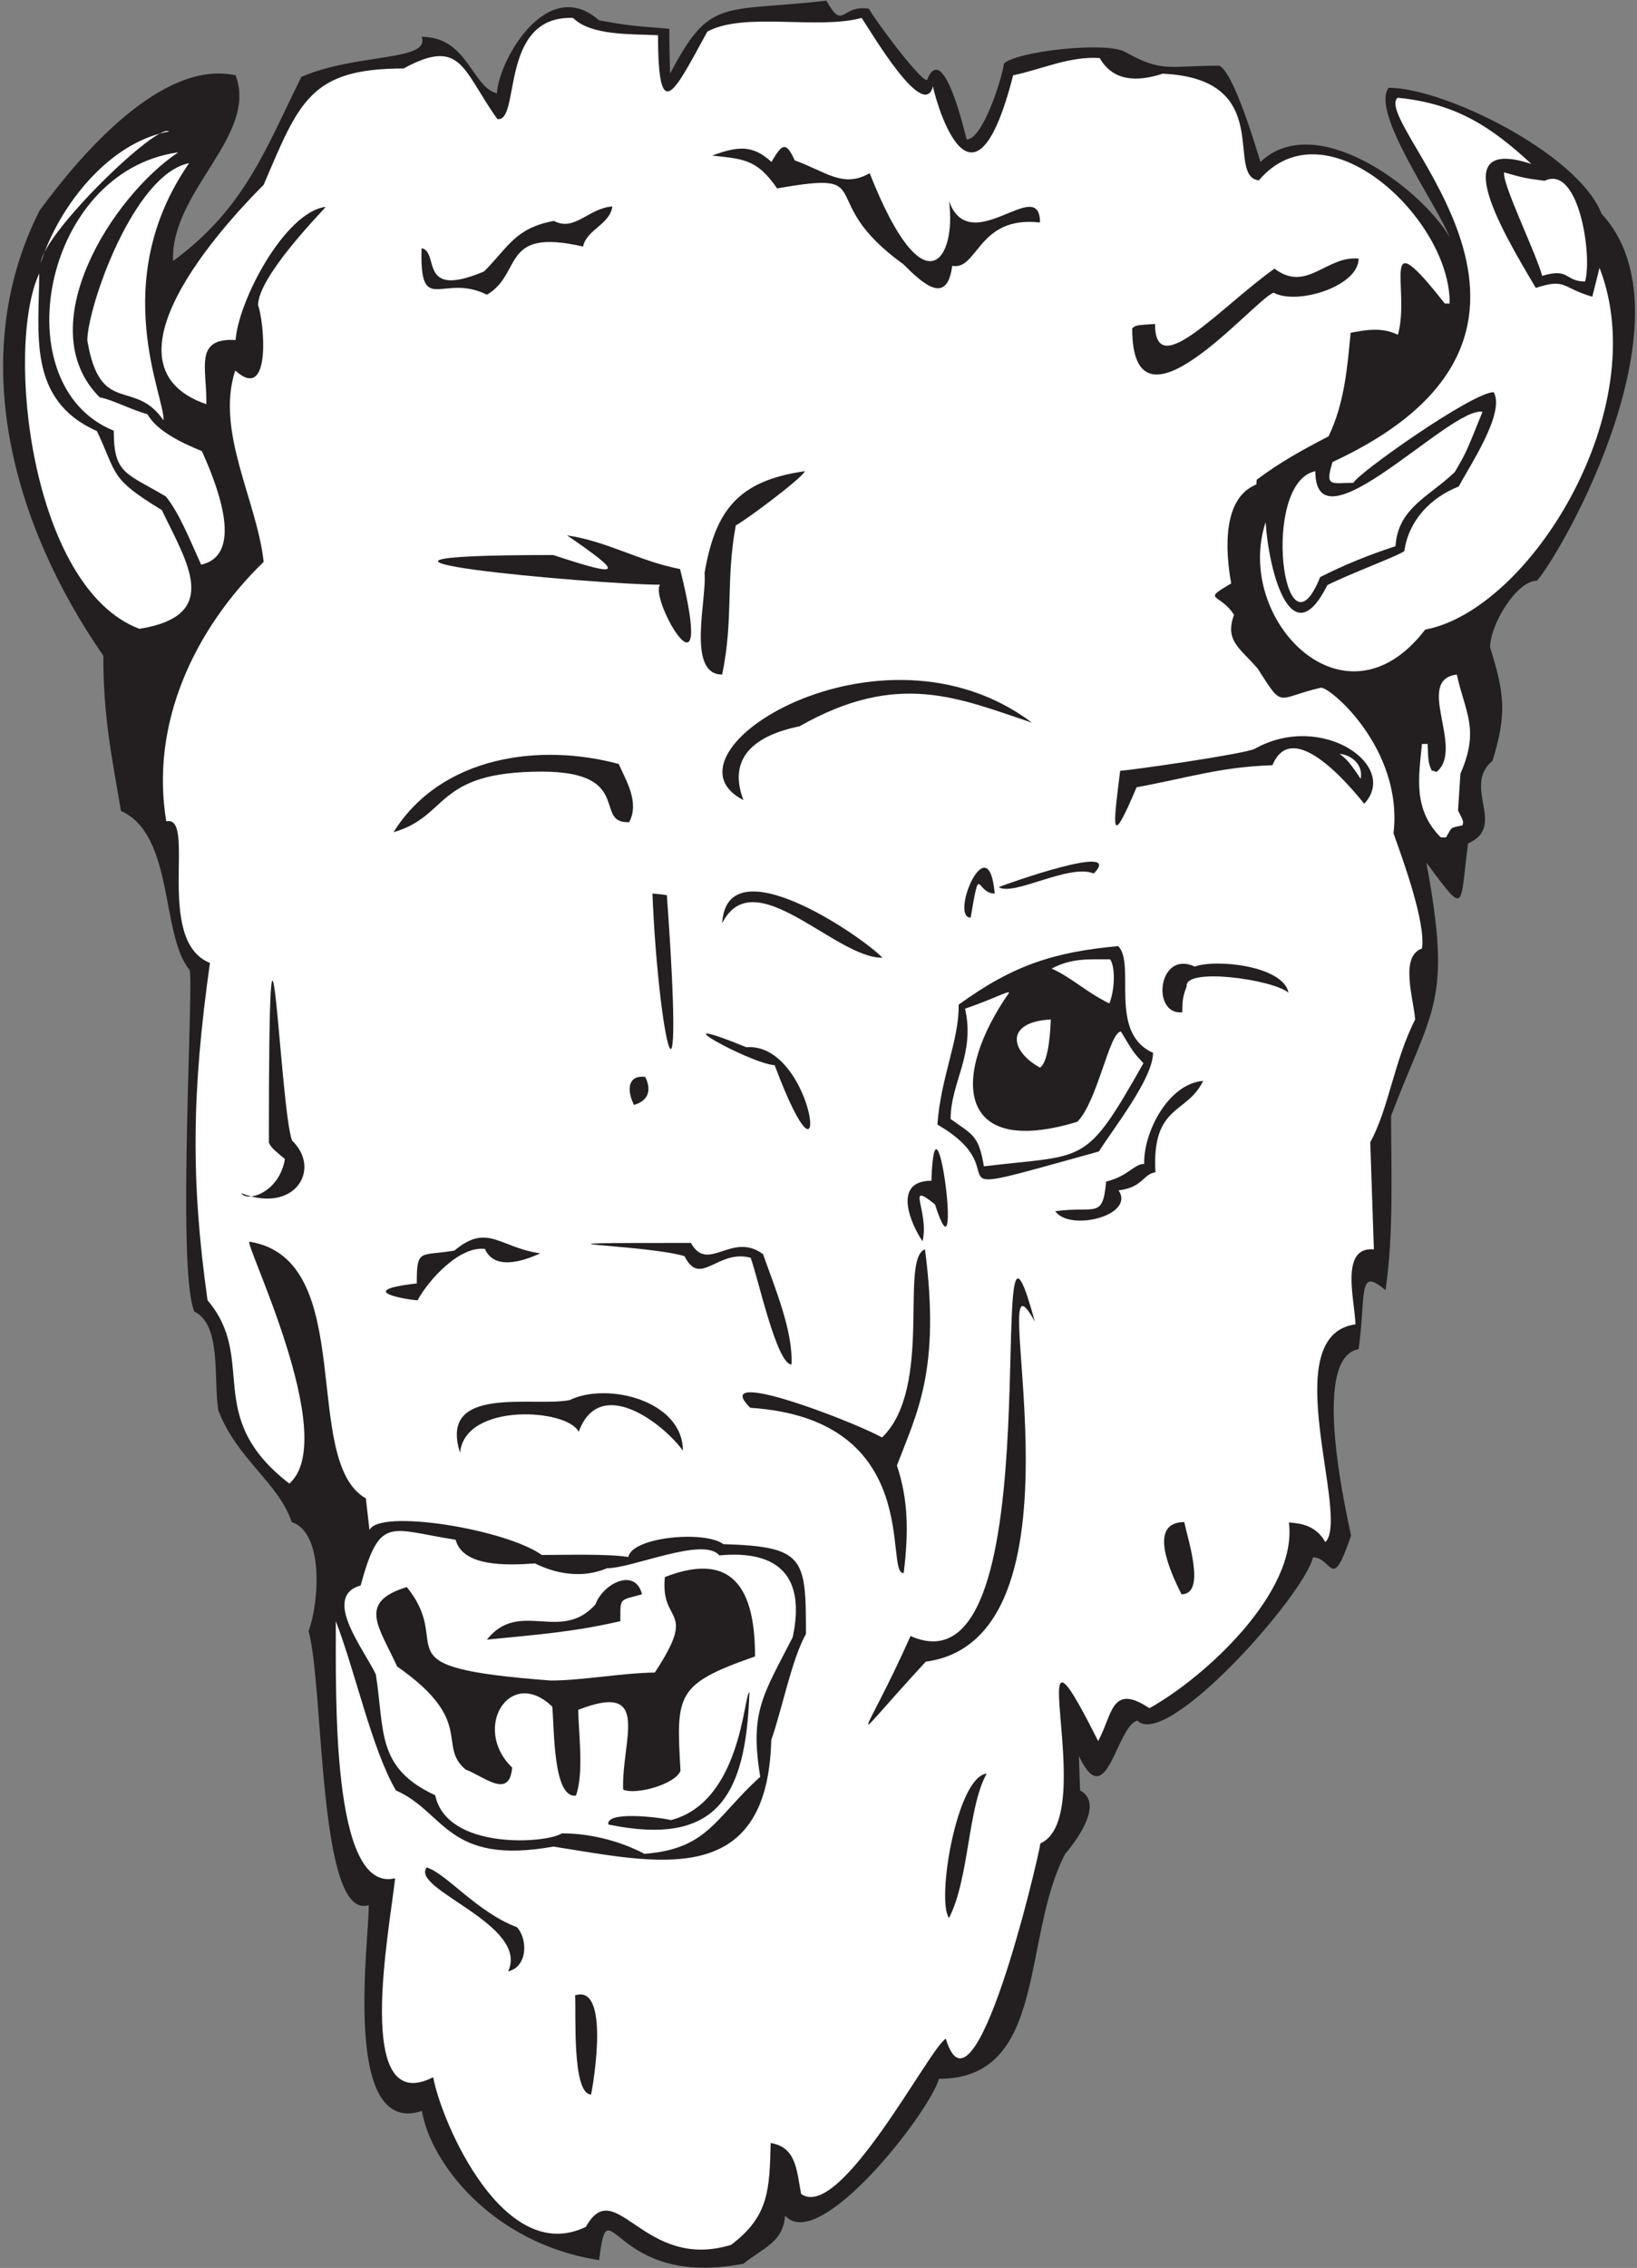 <?xml version="1.0" encoding="UTF-8" standalone="no"?>
<svg
   xmlns:dc="http://purl.org/dc/elements/1.1/"
   xmlns:cc="http://creativecommons.org/ns#"
   xmlns:rdf="http://www.w3.org/1999/02/22-rdf-syntax-ns#"
   xmlns:svg="http://www.w3.org/2000/svg"
   xmlns="http://www.w3.org/2000/svg"
   viewBox="0 0 392 542.667"
   height="542.667"
   width="392"
   xml:space="preserve"
   id="svg2"
   version="1.1"><rect x="0" y="0" width="392" height="542.667" fill="#808080" stroke="none"/><defs
     id="defs6" /><g
     transform="matrix(1.333,0,0,-1.333,0,542.667)"
     id="g10"><g
       transform="scale(0.1)"
       id="g12"><path
         id="path14"
         style="fill:#231f20;fill-opacity:1;fill-rule:nonzero;stroke:none"
         d="M 1076.28,14.004 C 880.172,44.387 772.008,193.066 758.043,281.836 610.582,232.688 664.875,601.262 662.281,651.199 570.668,621.887 582.246,1045.35 554.277,1142.96 c 19.446,52.56 27.364,177.12 -30.238,195.84 -23.531,70.59 -97.531,112 -131.758,200.16 -9.359,56.16 6.481,153.36 -43.199,177.84 -32.945,76.4 1.566,621.71 -9.359,614.16 -51.418,64.27 -26.504,241.31 -122.403,284.4 -17.519,102.95 -31.679,169.56 -31.679,278.64 -163.438,235.44 -246.957,537.84 -114.481,799.2 72.848,99.16 219.305,271.59 352.082,242.64 41.02,-108.59 -117.207,-207.52 -112.324,-333.36 128.164,94.32 164.883,198 230.398,330.48 99.09,43.06 233.258,27.63 216.004,72 83.102,0 89.965,-90.17 135.36,-101.52 2.449,57.09 89.41,213.84 183.6,131.04 53.28,-9.36 53.28,-9.36 126,-15.12 0,-26.64 0.72,-53.28 1.44,-80.64 72.01,137.53 92.1,109.92 280.8,131.04 31.66,-55.41 25.59,-6.51 76.32,-14.4 9.82,-18.47 90.88,-128.16 104.41,-128.16 29.51,74.16 68.39,-96.48 71.27,-106.56 28.8,0 63.36,108.72 66.96,136.08 19.65,21.64 183.58,40.76 218.16,20.88 66.6,-37.46 78.88,-24.48 168.48,-24.48 26.64,-10.8 69.12,-156.96 74.16,-172.8 97.49,92.98 284.48,-42.67 339.84,-134.64 -23.72,59.04 -142.69,225.08 -109.44,267.84 99.71,0 340.24,-118.26 382.32,-226.08 168.8,-181.67 -66.41,-601.3 -115.91,-658.8 -36.79,0 -84.25,-79.09 -84.25,-119.52 25.2,-81.36 30.96,-118.08 4.32,-203.76 -55.44,-46.08 26.64,-117.36 -43.93,-148.32 -15.47,-118.66 -3.12,-130.22 -74.87,-34.56 46.79,-252.17 10.75,-259.2 -63.36,-454.32 0,-96.48 5.04,-212.4 -10.08,-313.2 -50.25,43.05 -34.52,-5.66 -48.24,-105.84 -90.72,-15.12 -15.84,-318.24 -13.68,-334.8 -35.69,-104.52 -32.64,-38.88 -68.39,-38.88 -16.07,-68.24 -262.59,-345.811 -315.37,-293.038 -37.86,-9.464 -54.99,-169.882 -105.11,-63.359 0.71,-20.164 1.43,-41.043 2.15,-61.922 43.2,-23.039 -5.76,-89.277 -26.64,-113.762 C 1834.66,593.563 1882.58,339.441 1686.84,339.441 1667.86,276.191 1471.01,24.895 1410.36,93.918 1406.7,46.367 1373.1,37.395 1335.48,7.52 1097.23,-38.457 1093.71,157.02 1076.28,14.004 v 0" /><path
         id="path16"
         style="fill:#ffffff;fill-opacity:1;fill-rule:nonzero;stroke:none"
         d="M 1052.52,73.762 C 904.648,2.043 793.027,261.902 778.199,342.324 634.25,268.992 699.504,604.855 709.801,699.441 594.273,671.133 603.684,1033.11 603.242,1160.96 c 35.028,-90.35 64.965,-230.522 107.996,-303.839 88.571,-38.73 91.567,-134.933 282.961,-100.805 183.321,-28.609 384.541,-79.707 391.281,191.313 18,49.684 37.12,146.371 62.32,190.291 0,136.63 -2.08,156.85 -148.32,161.28 -33.77,25.09 -164.21,12.86 -170.64,-23.04 -38.78,5.96 -112.58,3.6 -155.52,3.6 -65.121,46.57 -292.789,83.45 -309.597,44.64 -2.164,19.44 -4.325,38.16 -6.481,56.88 -118.426,67.22 -12.578,429.1 -208.804,460.8 -13.625,4.2 164.417,-352.98 71.285,-434.16 -156.535,120.89 -56.176,221.85 -146.879,329.04 -30.184,213.4 -28.453,374.21 4.312,605.52 -100.843,40.39 -22.754,266.9 -78.472,254.16 -29.336,176.02 50.73,345.11 174.953,465.84 -12.012,110.06 -86.844,233.57 -51.117,343.44 66.265,-59.64 51.714,89.61 41.039,117.36 0.382,50.81 110.382,163.32 121.679,176.4 -73.269,-8.97 -156.925,-168.03 -161.996,-239.04 -75.547,4.2 -51.156,-50.65 -52.562,-115.2 -214.426,73.69 62.679,353.22 102.957,393.84 63.703,148.63 83.008,208.8 251.285,208.8 104.336,56.59 105.578,-2.65 168.476,-90.72 42.563,-7.09 1.969,186.46 136.082,181.44 31.68,-31.68 102.96,-28.8 152.64,-30.96 0,-167.29 30.66,-98.95 88.56,6.48 67.05,35.95 196.8,2.9 277.2,24.48 17.67,-25.88 111.96,-187.21 128.16,-122.4 -1.78,-0.01 67.26,-280.25 144,19.44 49.68,10.08 100.08,34.56 155.52,30.96 23.76,-41.76 66.96,-43.2 113.05,-28.08 205,-9.06 110.73,-183.76 172.78,-191.52 120.6,142.13 345.41,-70.91 342.73,-221.04 -2.88,0 -5.76,0 -8.64,0 -121.27,153.93 -61.05,26.83 -84.24,-56.16 -28.8,14.4 -59.04,8.64 -84.96,3.6 -5.76,-60.48 -10.8,-126 -39.6,-185.76 -49.68,-25.92 -86.4,-46.08 -128.88,-77.76 -0.72,-2.88 -0.72,-5.76 -0.72,-8.64 -61.2,-24.48 -56.16,-117.36 -45.36,-177.84 -54.72,-31.68 -20.16,-16.56 5.04,-56.16 -16.56,-46.8 9.37,-58.32 42.48,-96.48 47.45,-74.14 31.87,-53.29 113.03,-34.56 13.13,5.06 148.97,-107.71 131.05,-261.36 17.28,-48.24 58.32,-160.56 51.12,-206.64 -40.42,-14.15 -15.01,-90.06 -12.24,-127.44 -37.93,-74.46 -47.68,-160.67 -80.64,-220.32 2.16,-64.08 4.32,-128.16 6.48,-192.24 -61.95,5.16 -33.98,-91.82 -33.12,-134.64 -144.54,-19.93 -8.58,-345.55 -54,-390.96 -16.56,29.52 -43.21,33.84 -65.52,35.27 16.13,-124.48 -150.36,-277.68 -250.56,-333.35 -69.12,46.08 -66.23,-12.24 -92.16,-59.036 -150.84,301.716 5.41,-135.657 -103.68,-183.602 -5.46,-35.559 -119.68,-518.144 -169.92,-350.644 -28.6,-15.032 -189.35,-329.375 -259.92,-278.633 -8.3,43.14 -8.59,83.75 -54.72,91.433 -2.16,-83.515 -2.88,-131.757 -71.28,-182.882 -157.62,-48.016 -207.03,128.363 -260.64,32.406 v 0" /><path
         id="path18"
         style="fill:#231f20;fill-opacity:1;fill-rule:nonzero;stroke:none"
         d="m 1033.08,489.199 c 62.56,20.852 33.51,-154.797 28.8,-177.844 -35.03,0 -26.63,149.192 -28.8,177.844 v 0" /><path
         id="path20"
         style="fill:#231f20;fill-opacity:1;fill-rule:nonzero;stroke:none"
         d="M 912.844,532.402 C 951.719,616.27 735.566,680.027 766.68,718.879 802.461,707.5 856.684,638.77 928.684,611.602 c 20.363,-22.637 18.461,-71.582 -15.84,-79.2 v 0" /><path
         id="path22"
         style="fill:#231f20;fill-opacity:1;fill-rule:nonzero;stroke:none"
         d="m 1704.84,628.164 c -23.21,31.367 14.23,253.848 67.68,259.199 -34.22,-60.832 -31.08,-188.047 -67.68,-259.199 v 0" /><path
         id="path24"
         style="fill:#ffffff;fill-opacity:1;fill-rule:nonzero;stroke:none"
         d="m 1157.64,743.359 c -48.24,25.196 -101.52,36.719 -148.32,36.719 -28.211,-18.39 -206.718,-30.41 -227.519,68.399 -105.84,48.964 -90.723,114.484 -106.563,216.723 -20.879,44.64 -97.918,139.68 -27.355,159.84 34.777,127.49 52.074,100.28 170.637,82.08 12.96,-48.96 92.16,-46.08 142.558,-42.48 36.004,-18 83.522,-28.08 129.602,-8.64 46.02,0 172.99,57.15 201.6,23.04 106.88,9.88 155.08,-37.8 131.76,-146.88 -52.56,-102.96 -77.76,-133.203 -58.32,-250.558 -81.36,-73.438 -93.6,-129.598 -208.08,-138.243 v 0" /><path
         id="path26"
         style="fill:#231f20;fill-opacity:1;fill-rule:nonzero;stroke:none"
         d="m 1092.84,795.918 c -5.03,25.156 94.38,12.727 112.32,7.922 126.86,32.859 130.64,225.76 141.12,229.68 -6.32,-189.782 -59.8,-277.29 -253.44,-237.602 v 0" /><path
         id="path28"
         style="fill:#231f20;fill-opacity:1;fill-rule:nonzero;stroke:none"
         d="m 992.043,1007.6 c -76.125,73.03 -145.023,-39.037 -72.004,-109.436 -4.824,-57.969 -50.664,-15.715 -83.519,-3.601 -51.926,43.445 18.32,86.648 -123.122,185.037 -32.398,71.28 -71.996,115.2 17.282,142.56 89.855,-109.91 -61.071,-143.6 258.48,-167.76 56.78,0 123.95,13.19 187.2,14.4 78.52,119.35 9.28,84.19 18,171.36 133.55,51.93 162,-38.63 162,-142.56 -143.38,-49.96 -141.52,-68.28 -133.92,-205.198 -9.36,-24.48 -80.64,-43.925 -102.96,-33.847 -3.64,87.304 53.08,195.605 -80.64,143.285 0,-38.156 10.8,-113.766 -4.32,-154.074 -41.649,-5.207 -38.59,123.367 -42.477,159.834 v 0" /><path
         id="path30"
         style="fill:#231f20;fill-opacity:1;fill-rule:nonzero;stroke:none"
         d="m 1635.72,1134.32 c 268.71,-120.11 124.12,928.75 223.2,564.48 -99.06,179.29 120.44,-567.43 -195.85,-610.56 -152.86,-165.33 -113.78,-147.603 -27.35,46.08 v 0" /><path
         id="path32"
         style="fill:#231f20;fill-opacity:1;fill-rule:nonzero;stroke:none"
         d="m 874.68,1127.84 c 58.343,73.37 132.96,-6.71 195.12,63.36 13.11,36.89 71.26,67.04 83.52,18 -41.44,-11.51 -38.88,-5.31 -38.88,-48.24 -85.64,-19.76 -150.944,-24.24 -239.76,-33.12 v 0" /><path
         id="path34"
         style="fill:#231f20;fill-opacity:1;fill-rule:nonzero;stroke:none"
         d="m 2122.44,1209.2 c -20.22,40.45 -61.35,129.6 5.04,129.6 6.52,-32.08 39.5,-129.6 -5.04,-129.6 v 0" /><path
         id="path36"
         style="fill:#231f20;fill-opacity:1;fill-rule:nonzero;stroke:none"
         d="m 1347.72,1544 c -75.26,75.26 180.96,-22.78 236.88,-53.28 92.48,89.66 30.91,320.65 77.04,337.68 28.37,-216.41 -14.54,-293.71 -50.4,-388.08 20.88,-62.64 20.88,-120.24 12.24,-192.96 -36.39,-3.82 39.89,276.05 -275.76,296.64 v 0" /><path
         id="path38"
         style="fill:#231f20;fill-opacity:1;fill-rule:nonzero;stroke:none"
         d="m 826.441,1463.36 c -39.179,122.44 130.418,81.81 196.559,94.32 68.14,33.2 203.76,-0.93 203.76,-90.72 -35.38,49.08 -149.4,136.7 -187.2,33.84 -20.17,41.83 -204.099,53.14 -213.119,-37.44 v 0" /><path
         id="path40"
         style="fill:#231f20;fill-opacity:1;fill-rule:nonzero;stroke:none"
         d="m 1348.44,1813.28 c -59.41,16.08 -90.27,-54.18 -118.8,2.88 -72.05,21.78 -345.687,23.76 11.52,23.76 30.78,-55.42 73.16,21.47 129.6,-20.16 20.88,-59.66 54.06,-137.62 51.12,-198 -26.69,0 -60.77,158.56 -73.44,191.52 v 0" /><path
         id="path42"
         style="fill:#231f20;fill-opacity:1;fill-rule:nonzero;stroke:none"
         d="m 748.684,1767.2 c 0,64.08 5.754,48.24 67.679,59.04 59.782,49.81 80.043,5.69 154.075,-5.04 -32.817,-15.15 -82.426,-30.18 -99.36,7.92 -45.73,5.72 -101.254,-55.74 -120.957,-92.16 -11.039,0 -121.316,16.59 -1.437,30.24 v 0" /><path
         id="path44"
         style="fill:#231f20;fill-opacity:1;fill-rule:nonzero;stroke:none"
         d="m 1657.32,1842.8 c -20.12,29.15 -55.86,108.72 15.84,108.72 6.95,199.61 58.83,-205.91 6.48,-42.48 -54.22,43.73 -9.87,-11.45 -22.32,-66.24 v 0" /><path
         id="path46"
         style="fill:#231f20;fill-opacity:1;fill-rule:nonzero;stroke:none"
         d="m 1895.64,1896.8 c 72.82,10.16 85.21,-15.26 91.44,53.28 39.47,9.47 50.17,31.68 68.4,31.68 -1.67,55.21 42.29,143.74 105.84,149.04 -28.76,-60.28 -92.54,-41.92 -85.68,-164.16 -22.03,-2.75 -22.46,-27.25 -66.24,-32.4 30.48,-44.81 -86.97,-74.64 -113.76,-37.44 v 0" /><path
         id="path48"
         style="fill:#231f20;fill-opacity:1;fill-rule:nonzero;stroke:none"
         d="m 433.32,1929.2 c 10.621,-16.81 68.403,0.98 78.481,61.2 -23.758,20.16 -23.758,20.16 -28.801,29.52 0,623.71 19.754,58.36 41.762,3.6 53.324,-51.04 4.988,-132.08 -91.442,-94.32 v 0" /><path
         id="path50"
         style="fill:#231f20;fill-opacity:1;fill-rule:nonzero;stroke:none"
         d="m 1683.96,2052.32 c 6.14,85.46 39.3,152.07 38.16,215.28 99.22,72.05 172.84,94.54 286.56,105.12 32.41,-32.4 -18.72,-155.52 62.64,-191.52 0,-46.08 -70.56,-134.64 -97.2,-177.12 -338.36,-93.57 -131.15,-43.69 -290.16,48.24 v 0" /><path
         id="path52"
         style="fill:#ffffff;fill-opacity:1;fill-rule:nonzero;stroke:none"
         d="m 1767.48,1977.44 c -9.35,56.16 -20.16,56.16 -59.77,84.96 0,66.05 44.6,115.84 25.93,198 52.56,18 77.04,32.4 79.2,28.8 -104.07,-148.68 -96.62,-298.49 122.41,-231.84 36.55,36.56 57.76,162 78.47,162 22.32,-37.44 22.32,-37.44 40.32,-56.88 -105.76,-186.97 -102.09,-162.76 -286.56,-185.04 v 0" /><path
         id="path54"
         style="fill:#231f20;fill-opacity:1;fill-rule:nonzero;stroke:none"
         d="m 1391.64,2158.88 c -45.44,3.3 -220.35,101.17 -51.12,32.4 126.41,9.62 156.18,-312.41 51.12,-32.4 v 0" /><path
         id="path56"
         style="fill:#231f20;fill-opacity:1;fill-rule:nonzero;stroke:none"
         d="m 1138.92,2087.6 c -13.68,27.36 -10.8,54 20.16,50.4 12.24,-24.48 5.04,-43.2 -20.16,-50.4 v 0" /><path
         id="path58"
         style="fill:#ffffff;fill-opacity:1;fill-rule:nonzero;stroke:none"
         d="m 1868.28,2154.56 c -56.31,31.27 -60.9,82.57 19.43,86.4 -0.71,-10.08 -2.15,-74.88 -19.43,-86.4 v 0" /><path
         id="path60"
         style="fill:#231f20;fill-opacity:1;fill-rule:nonzero;stroke:none"
         d="m 1172.04,2467.04 c 8.64,-0.72 17.28,-1.44 25.92,-2.88 33.29,-460.47 -14.82,-263.73 -25.92,2.88 v 0" /><path
         id="path62"
         style="fill:#231f20;fill-opacity:1;fill-rule:nonzero;stroke:none"
         d="m 2146.2,2336 c 39.51,14.07 158.91,1.09 168.48,-46.8 -30.44,24.45 -186.9,45.29 -182.88,11.52 -5.76,-15.84 -7.92,-22.32 -7.92,-46.8 -56.24,-5.62 -43.72,112.69 22.32,82.08 v 0" /><path
         id="path64"
         style="fill:#ffffff;fill-opacity:1;fill-rule:nonzero;stroke:none"
         d="m 1992.84,2269.76 c -42.48,20.88 -66.96,46.08 -103.68,62.64 36,18.72 63.36,16.56 105.12,16.56 10.08,-15.12 7.92,-56.88 -1.44,-79.2 v 0" /><path
         id="path66"
         style="fill:#231f20;fill-opacity:1;fill-rule:nonzero;stroke:none"
         d="m 1297.32,2413.76 c 8.14,142.45 249.47,-22.11 288,-61.92 -84.19,-1.43 -231.19,174.89 -288,61.92 v 0" /><path
         id="path68"
         style="fill:#231f20;fill-opacity:1;fill-rule:nonzero;stroke:none"
         d="m 1786.93,2467.04 c -34.16,0 -25.74,59.17 -43.21,-43.2 -38.66,0 32.3,168.55 43.21,43.2 v 0" /><path
         id="path70"
         style="fill:#231f20;fill-opacity:1;fill-rule:nonzero;stroke:none"
         d="m 1794.12,2478.56 c 10.97,4.85 228.28,82.12 170.64,24.48 -43.98,18.31 -143.91,-41.49 -170.64,-24.48 v 0" /><path
         id="path72"
         style="fill:#ffffff;fill-opacity:1;fill-rule:nonzero;stroke:none"
         d="m 2588.28,2567.84 c -50.4,50.4 -39.6,108.72 -33.84,167.76 2.88,0 6.48,0 10.08,0 1.44,-33.12 1.44,-33.12 7.2,-47.52 2.88,-0.72 5.76,-1.44 8.64,-2.88 51.84,41.04 -40.32,165.6 36.72,174.96 14.4,-66.96 41.76,-97.92 6.47,-177.84 -1.43,-21.6 -2.87,-43.92 -4.31,-66.24 10.08,-19.44 10.08,-19.44 7.92,-26.64 -24.48,-5.04 -18,-2.88 -29.52,-21.6 -3.6,0 -6.48,0 -9.36,0 v 0" /><path
         id="path74"
         style="fill:#231f20;fill-opacity:1;fill-rule:nonzero;stroke:none"
         d="m 706.918,2577.2 c 86.281,138.05 264.797,160.32 404.642,122.4 11.52,-27.36 38.16,-67.68 18.72,-104.4 -65.48,-2.84 9.35,90.72 -156.96,90.72 -193.789,-0.06 -165.453,-79.72 -266.402,-108.72 v 0" /><path
         id="path76"
         style="fill:#231f20;fill-opacity:1;fill-rule:nonzero;stroke:none"
         d="m 2012.27,2687.36 c 25.79,1.96 222.96,30.12 241.93,39.6 119.43,67.17 260.53,-29.82 196.56,-98.64 -3.74,3.36 -125.53,165.1 -164.88,69.12 -94.83,-3.23 -150.71,-22.5 -244.08,-39.6 -47.68,-112.53 -42.53,-74.65 -29.53,29.52 v 0" /><path
         id="path78"
         style="fill:#231f20;fill-opacity:1;fill-rule:nonzero;stroke:none"
         d="m 1853.88,2773.76 c -131.52,43.75 -240.38,94.31 -417.6,-6.48 -79.74,-16.25 -129.97,-55.76 -100.8,-132.48 -164.72,84.11 247.05,343.31 518.4,138.96 v 0" /><path
         id="path80"
         style="fill:#ffffff;fill-opacity:1;fill-rule:nonzero;stroke:none"
         d="m 2444.28,2672.96 c -12.24,18.72 -25.2,37.44 -38.15,44.64 15.83,0 43.91,-15.84 38.15,-44.64 v 0" /><path
         id="path82"
         style="fill:#231f20;fill-opacity:1;fill-rule:nonzero;stroke:none"
         d="m 1265.64,3042.32 c 19.24,112.2 60,165.74 180,182.88 -1.44,-10.08 -106.56,-88.56 -123.84,-97.2 -18.42,-98.26 -3.58,-166.83 -24.48,-267.84 -64.96,0 -26.84,137.62 -31.68,182.16 v 0" /><path
         id="path84"
         style="fill:#ffffff;fill-opacity:1;fill-rule:nonzero;stroke:none"
         d="m 2273.64,3133.76 c 5.38,-87.84 46.16,-242.5 110.88,-113.04 39.6,20.16 131.04,54 138.25,61.2 7.91,54.72 46.79,95.76 97.91,115.92 16.2,32.41 84.27,131.34 62.64,169.2 -38.42,0 -245.59,-146.69 -252,-162.72 -39.01,0 -52.19,-8.91 -37.44,37.44 507.48,234.94 68.92,606.05 116.64,653.76 105.5,-10.05 169.4,-52.98 240.48,-118.8 -151.04,49.47 -59.66,-109.06 7.92,-222.48 55.44,18 46.08,0 101.52,-15.84 4.32,17.28 8.64,34.56 12.96,51.84 98.38,-252.47 -123.93,-613.62 -313.2,-649.44 -145.28,-189.6 -344.09,20.39 -286.56,192.96 v 0" /><path
         id="path86"
         style="fill:#231f20;fill-opacity:1;fill-rule:nonzero;stroke:none"
         d="m 1185.72,3021.44 c -112.78,0 -706.79,53.28 -191.88,53.28 125.02,-41.18 127.52,-35.08 24.84,35.28 72.98,-10.85 128.86,-46.06 203.04,-60.48 66.12,-263.97 -56.13,-54.13 -36,-28.08 v 0" /><path
         id="path88"
         style="fill:#ffffff;fill-opacity:1;fill-rule:nonzero;stroke:none"
         d="M 250.438,2942.24 C 55.625,3015.73 8.574,3446.11 70.438,3580.16 c 0,-106.37 -22.512,-227.02 103.683,-282.96 37.664,-80.05 22.613,-84.47 116.641,-141.84 44.086,-92.82 109.625,-189.13 -40.324,-213.12 v 0" /><path
         id="path90"
         style="fill:#ffffff;fill-opacity:1;fill-rule:nonzero;stroke:none"
         d="m 2362.92,3225.2 c 0,-148.34 243.58,117.57 300.24,106.56 -29.52,-73.44 -29.52,-73.44 -49.68,-108 -45.37,-43.92 -102.24,-64.08 -106.55,-133.2 -46.81,-15.12 -92.89,-33.84 -135.37,-55.44 -65.34,-163.18 -108,169.54 -8.64,190.08 v 0" /><path
         id="path92"
         style="fill:#ffffff;fill-opacity:1;fill-rule:nonzero;stroke:none"
         d="m 361.316,3057.44 c -19.437,42.48 -38.875,92.16 -63.355,122.4 -72,42.48 -93.602,40.32 -93.602,118.08 C 5.043,3378.16 75.375,3763.75 320.277,3797.6 203.207,3720.08 51.871,3484.97 179.16,3357.68 c 21.641,-3.6 55.426,-21.82 85.68,-30.16 16.562,-29.52 59.043,-50.48 97.918,-66.32 20.347,-46.24 81.683,-185.29 -1.442,-203.76 v 0" /><path
         id="path94"
         style="fill:#ffffff;fill-opacity:1;fill-rule:nonzero;stroke:none"
         d="m 293.637,3316.64 c -52.84,76.33 -113.5,5.94 -136.797,143.28 0.617,61.47 83.453,298.64 182.883,318.24 -147.852,-213.2 -42.063,-422.82 -46.086,-461.52 v 0" /><path
         id="path96"
         style="fill:#231f20;fill-opacity:1;fill-rule:nonzero;stroke:none"
         d="m 2033.88,3481.52 c 6.48,5.76 6.48,5.76 41.04,7.92 0,-105.81 116.93,30.07 214.56,99.36 58.32,-43.92 92.88,23.76 151.2,18 0,-49.89 -110.84,-84.1 -152.64,-61.2 -33.72,-10.37 -254.16,-278.3 -254.16,-64.08 v 0" /><path
         id="path98"
         style="fill:#231f20;fill-opacity:1;fill-rule:nonzero;stroke:none"
         d="m 874.68,3542 c -79.836,39.92 -121.032,-41.32 -117.36,83.52 33.16,-6.84 -7.617,-92.35 112.321,-41.76 43.203,43.2 55.437,77.76 125.281,90.72 37.348,-19.98 62.218,23.06 105.118,25.92 -4.32,-32.4 -46.8,-41.76 -52.56,-72 -149.582,34.53 -107.57,-48.33 -172.8,-86.4 v 0" /><path
         id="path100"
         style="fill:#231f20;fill-opacity:1;fill-rule:nonzero;stroke:none"
         d="m 1622.77,3596.72 c -163.99,118.09 -38.36,169.26 -226.81,136.08 -36.72,54 -62.64,52.56 -116.64,59.04 45.67,16.49 72.1,20.07 106.56,-11.52 18.73,32.1 25.7,38.22 41.76,2.88 57.92,-21.24 87.11,-50.29 134.63,-23.04 98.61,-249.77 156.55,-153.07 142.57,-50.4 38.62,-104.83 163.44,49.26 163.44,-38.16 -111.93,12.92 -111.22,-86.44 -157.68,-77.76 -9.45,-70.89 -51.14,-33.82 -87.83,2.88 v 0" /><path
         id="path102"
         style="fill:#ffffff;fill-opacity:1;fill-rule:nonzero;stroke:none"
         d="m 2770.44,3575.84 c -11.58,42 -72.51,166.21 -68.4,185.76 35.28,-10.08 35.28,-10.08 72.72,-15.12 61.19,29.77 86.13,-133.79 72.72,-180.72 -37.09,0 -26.98,25.1 -77.04,10.08 v 0" /><path
         id="path104"
         style="fill:#ffffff;fill-opacity:1;fill-rule:nonzero;stroke:none"
         d="M 73.32,3599.6 C 106.508,3702.19 195.57,3815.47 303.723,3835.04 282.539,3851.14 79.984,3654.79 73.32,3599.6 v 0" /></g></g></svg>